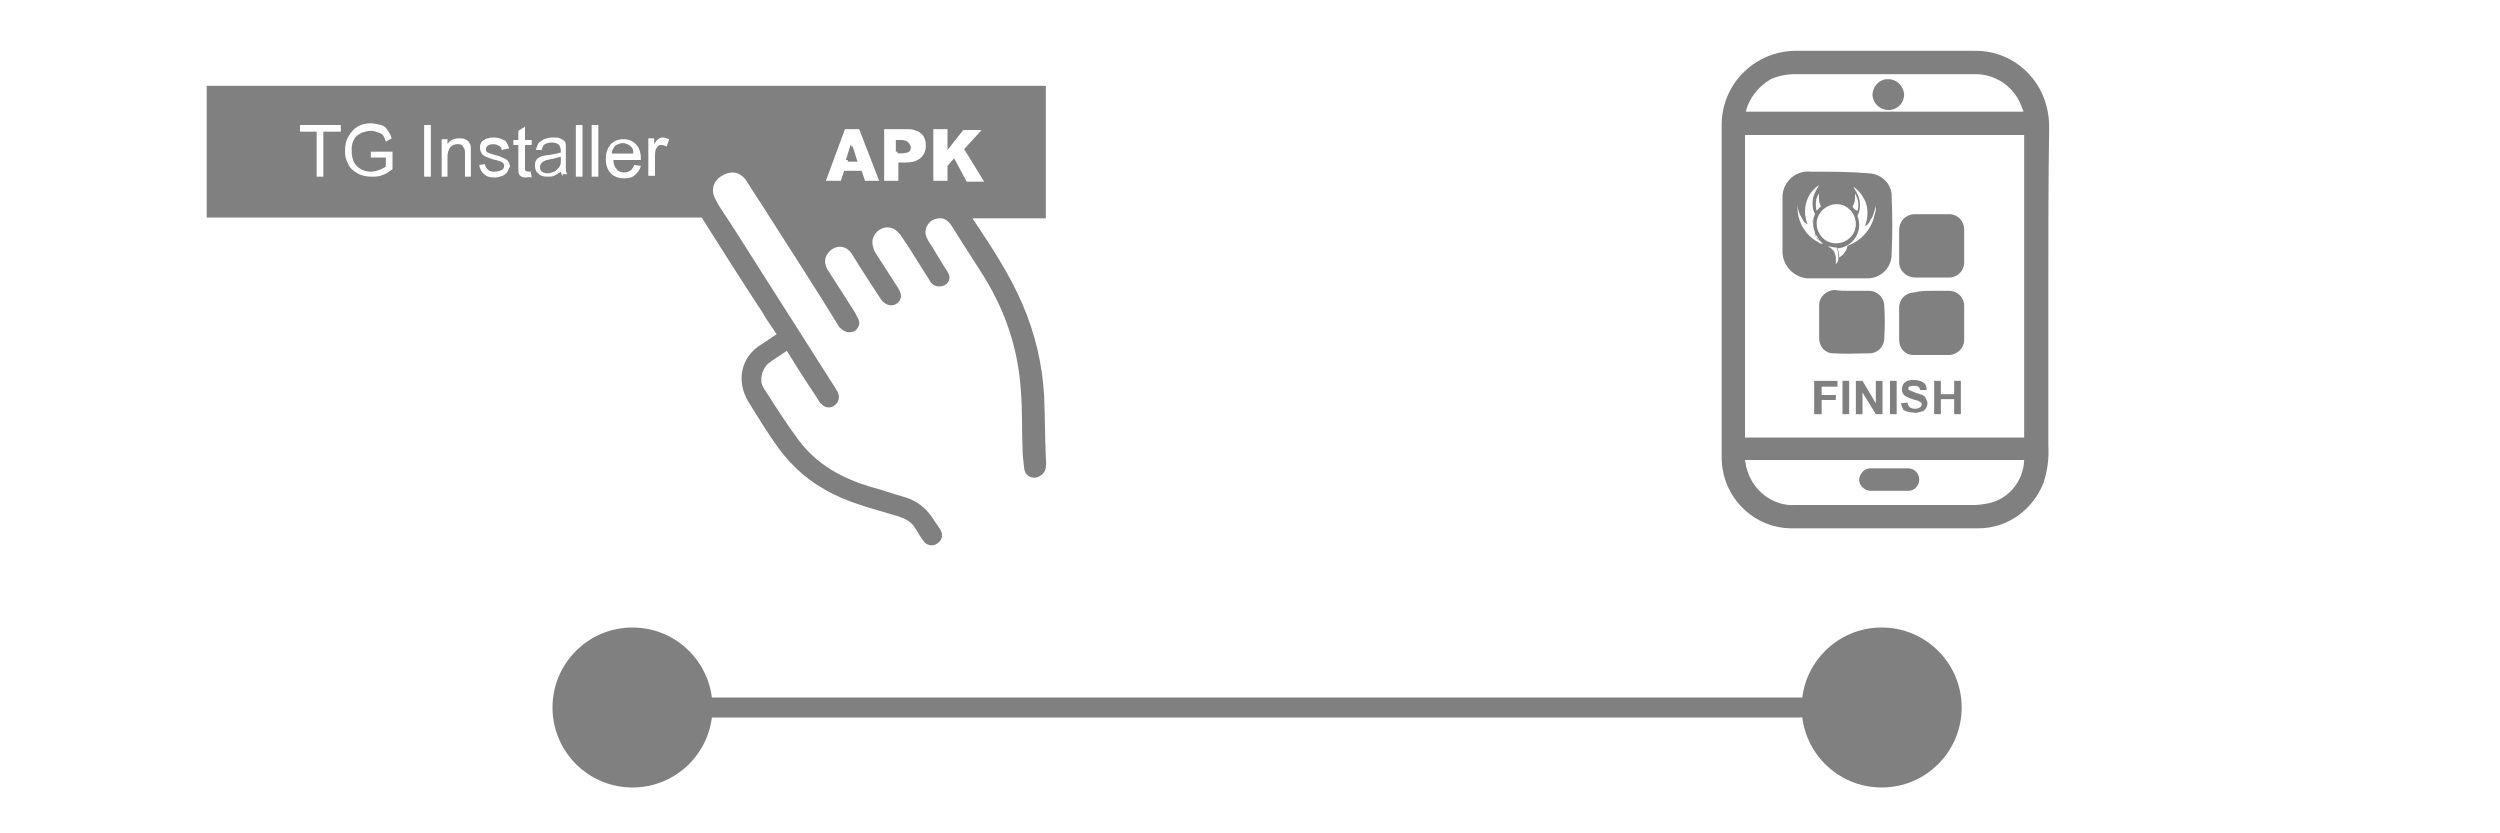 <?xml version="1.0" encoding="utf-8"?>
<!-- Generator: Adobe Illustrator 18.1.1, SVG Export Plug-In . SVG Version: 6.00 Build 0)  -->
<svg version="1.1" id="圖層_1" xmlns="http://www.w3.org/2000/svg" xmlns:xlink="http://www.w3.org/1999/xlink" x="0px" y="0px"
	 width="300px" height="100px" viewBox="120 -20 300 100" enable-background="new 120 -20 300 100" xml:space="preserve">
<title>index-newtag_Andrioid-flow</title>
<circle fill="gray" cx="195.9" cy="64.9" r="9.6"/>
<circle fill="gray" cx="345.8" cy="64.9" r="9.6"/>
<rect x="195.9" y="63.7" fill="gray" width="149.2" height="2.4"/>
<path fill="gray" d="M342.2,14.9c0.7,0,1.4,0,2.1,0c0.9,0,1.7,0.7,1.8,1.6c0.1,1.4,0.1,2.9,0,4.3c-0.1,0.9-0.8,1.5-1.6,1.6
	c-1.5,0-3,0.1-4.5,0c-1,0-1.7-0.8-1.7-1.8c0-1.3,0-2.7,0-4c0-1,0.9-1.8,1.9-1.8l0,0C340.8,14.9,341.4,14.9,342.2,14.9L342.2,14.9z"
	/>
<path fill="gray" d="M351.8,13.3c-0.7,0-1.3,0-2,0c-1,0-1.9-0.8-1.9-1.8v-0.1c0-1.3,0-2.6,0-3.8c0-1,0.7-1.8,1.7-1.9h0.1
	c1.4,0,2.8,0,4.2,0c1,0,1.8,0.8,1.8,1.8c0,0,0,0,0,0.1c0,1.3,0,2.6,0,3.9c0,1-0.8,1.8-1.8,1.8l0,0C353.2,13.3,352.4,13.3,351.8,13.3
	z"/>
<path fill="gray" d="M351.8,14.9c0.7,0,1.4,0,2.1,0c1,0,1.8,0.8,1.8,1.8c0,1.4,0,2.7,0,4.1c0,1-0.8,1.7-1.7,1.8
	c-1.4,0-2.9,0-4.4,0c-1,0-1.7-0.8-1.7-1.8c0-1.3,0-2.6,0-3.9c0-1,0.8-1.8,1.8-1.8l0,0C350.4,14.9,351.1,14.9,351.8,14.9z"/>
<path fill="gray" d="M347,3.7c0.1-1.5-1.1-2.8-2.7-2.9c-2.3-0.2-4.7-0.2-7-0.2c-1.7-0.2-3.3,1.1-3.4,2.9c0,0.2,0,0.3,0,0.5
	c0,2,0,4,0,6c-0.1,1.7,1.2,3.2,2.9,3.4c0.1,0,0.2,0,0.3,0c1.1,0,2.2,0,3.4,0s2.2,0,3.4,0c1.7,0.1,3.1-1.2,3.1-2.9c0-0.1,0-0.1,0-0.2
	C347.1,8.1,347.1,5.9,347,3.7z M342.3,4.8c0.2-0.3,0.3-0.7,0.3-1.1c0-0.2,0-0.3,0-0.5c0.2,0.4,0.4,0.8,0.4,1.3c0,0.3,0,0.5-0.1,0.8
	l0,0C342.6,5.2,342.4,5,342.3,4.8L342.3,4.8z M340.4,4.5c1.3,0,2.3,1.1,2.3,2.4s-1.1,2.3-2.4,2.3S338,8.1,338,6.8
	C338,5.6,339.1,4.5,340.4,4.5L340.4,4.5L340.4,4.5z M338.5,4.8L338.5,4.8c-0.2,0.1-0.3,0.3-0.5,0.5l0,0c-0.1-0.3-0.1-0.5-0.1-0.8
	c0-0.5,0.1-0.9,0.4-1.3C338.2,3.8,338.3,4.3,338.5,4.8L338.5,4.8z M338.1,9l-0.2-0.1l-0.3-0.2c-1.2-0.9-1.9-2.3-1.9-3.8
	c0-0.2,0-0.3,0-0.5c0,0.7,0.2,1.3,0.6,1.9c0.3,0.6,0.6,0.6,0.6,0.6c-0.2-0.5-0.3-1-0.3-1.5c0-1.3,0.6-2.5,1.7-3.2l-0.5,0.9l0,0
	c-0.2,0.4-0.3,0.9-0.3,1.3c0,0.5,0.1,0.9,0.3,1.3l0,0c-0.3,0.7-0.3,1.5,0,2.2l0,0V8c0,0.1,0.1,0.2,0.2,0.3c0.1,0.1,0.1,0.2,0.2,0.3
	l0.1,0.2l0,0l0.1,0.1l0,0l0.1,0.1l0,0c0.1,0.1,0.2,0.2,0.3,0.2l0.3,0.1l0,0l-0.3-0.1l0,0C338.6,9.3,338.3,9.2,338.1,9L338.1,9z
	 M340.6,11.1L340.6,11.1L340.6,11.1c0,0.2-0.1,0.4-0.3,0.6l0,0l0,0l0,0c0-0.1,0-0.2,0-0.4V11c0-0.3-0.1-0.5-0.2-0.8
	c-0.2-0.3-0.5-0.5-0.8-0.7c0.3,0.1,0.7,0.2,1.1,0.2l0,0c0.1,0.3,0.2,0.6,0.2,0.9C340.6,10.8,340.6,10.9,340.6,11.1L340.6,11.1z
	 M344.9,6c-0.4,1.6-1.6,2.9-3.2,3.5c-0.1,0.6-0.5,1.1-1,1.4c0-0.1,0-0.1,0-0.2c0-0.3-0.1-0.6-0.2-0.9c1.5-0.1,2.6-1.4,2.6-2.8
	c0-0.4-0.1-0.8-0.2-1.1c0.4-0.8,0.4-1.8,0-2.6l-0.5-0.9c0.6,0.4,1,0.9,1.3,1.5c0.3,0.5,0.4,1.1,0.4,1.7c0,0.5-0.1,1-0.3,1.5
	c0.1,0,0.4-0.1,0.7-0.8l0,0c0.2-0.2,0.2-0.4,0.3-0.6c0.1-0.3,0.2-0.6,0.3-1c0,0.1,0,0.2,0,0.4S345,5.6,344.9,6z"/>
<path fill="gray" d="M340.3,11.7L340.3,11.7L340.3,11.7z"/>
<path fill="gray" d="M339.3,9.6L339.3,9.6L339,9.5l0,0L339.3,9.6z"/>
<path fill="gray" d="M338,5.4L338,5.4c0.1-0.2,0.3-0.4,0.5-0.5l0,0C338.3,5,338.2,5.2,338,5.4z"/>
<path fill="gray" d="M342.7,5.4L342.7,5.4c-0.1-0.2-0.3-0.4-0.5-0.5l0,0C342.4,5,342.6,5.2,342.7,5.4z"/>
<path fill="gray" d="M337.9,8.4c0.1,0.2,0.2,0.3,0.4,0.5l-0.1-0.2C338.1,8.6,338,8.5,337.9,8.4s-0.1-0.2-0.2-0.3V8c0,0,0,0,0,0.1
	C337.8,8.2,337.9,8.3,337.9,8.4z"/>
<path fill="gray" d="M337.7,8c-0.1-0.3-0.2-0.7-0.2-1c0-0.4,0.1-0.8,0.2-1.1l0,0c-0.2,0.4-0.2,0.7-0.2,1.1
	C337.5,7.3,337.6,7.7,337.7,8z"/>
<path fill="gray" d="M338.5,9.1l0.1,0.1L338.5,9.1z"/>
<path fill="gray" d="M338.5,9l-0.1-0.1L338.5,9L338.5,9z"/>
<path fill="gray" d="M339,9.4c-0.1-0.1-0.2-0.1-0.4-0.2l0,0C338.8,9.3,338.9,9.3,339,9.4L339,9.4L339,9.4z"/>
<path fill="gray" d="M340.6,11L340.6,11L340.6,11z"/>
<path fill="gray" d="M340.3,11.7L340.3,11.7L340.3,11.7z"/>
<path fill="gray" d="M340.3,11.7"/>
<path fill="gray" d="M338.6,9.2L338.6,9.2L338.6,9.2L338.6,9.2z"/>
<path fill="gray" d="M338.5,9.1L338.5,9.1L338.5,9.1L338.5,9.1z"/>
<path fill="gray" d="M338.7,9.2L338.7,9.2L338.7,9.2L338.7,9.2z"/>
<path fill="gray" d="M337.7,8L337.7,8L337.7,8z"/>
<path fill="gray" d="M338.3,8.9L338.3,8.9L338.3,8.9z"/>
<path fill="gray" d="M337.9,8.4c-0.1-0.1-0.1-0.2-0.2-0.3C337.8,8.2,337.9,8.3,337.9,8.4z"/>
<path fill="gray" d="M338.7,9.2c0.1,0.1,0.2,0.1,0.3,0.2l0,0C338.9,9.4,338.8,9.3,338.7,9.2z"/>
<path fill="gray" d="M338.5,9L338.5,9L338.5,9L338.5,9z"/>
<path fill="gray" d="M338.6,9.2L338.6,9.2z"/>
<path fill="gray" d="M338.6,9.2L338.6,9.2l-0.1-0.1l0,0L338.6,9.2z"/>
<path fill="gray" d="M338.5,9.1L338.5,9.1z"/>
<path fill="gray" d="M365.8,14.8c0,6.2,0,12.4,0,18.6c0.1,1.6-0.1,3.1-0.6,4.6c-1.3,3.2-4.3,5.4-7.8,5.4c-7.5,0-15,0-22.6,0
	c-4.1-0.1-7.5-3.2-8.1-7.2c-0.1-0.6-0.1-1.2-0.1-1.7c0-13.1,0-26.2,0-39.3c-0.1-4.9,3.7-8.9,8.6-9.1c0.1,0,0.2,0,0.3,0
	c7.1,0,14.3,0,21.4,0c4.1-0.1,7.7,2.7,8.7,6.7c0.2,0.8,0.3,1.6,0.3,2.4C365.8,1.8,365.8,8.3,365.8,14.8z M329.4-3.8v36.3h33.5V-3.8
	H329.4z M362.9,35.2h-33.5c0.1,0.4,0.1,0.7,0.2,1c0.7,2.7,3.2,4.6,5.9,4.4c7.1,0,14.2,0,21.4,0c0.6,0,1.1-0.1,1.7-0.2
	C361,39.9,362.8,37.8,362.9,35.2L362.9,35.2z M329.5-6.6h33.3c0-0.1,0-0.2-0.1-0.3c-0.8-2.6-3.2-4.3-5.9-4.2h-21.4
	c-1,0-2,0.2-2.9,0.6C331.1-9.7,329.9-8.3,329.5-6.6z"/>
<path fill="gray" d="M346.7,38.9c-0.7,0-1.5,0-2.2,0s-1.4-0.6-1.4-1.3s0.6-1.4,1.3-1.4c1.5,0,3.1,0,4.6,0c0.7,0,1.3,0.6,1.3,1.3
	c0,0,0,0,0,0.1c0,0.7-0.6,1.3-1.3,1.3c0,0,0,0-0.1,0C348.2,38.9,347.4,38.9,346.7,38.9z"/>
<path fill="gray" d="M346.6-6.8c-1,0-1.8-0.8-1.9-1.7v-0.1c0-1,0.8-1.9,1.8-1.9c0,0,0,0,0.1,0c1,0,1.8,0.8,1.9,1.8l0,0
	c0,1-0.7,1.8-1.7,1.9C346.7-6.8,346.6-6.8,346.6-6.8z"/>
<path fill="gray" d="M337.7,29.7v-4h2.8v0.7h-1.9v1h1.7V28h-1.7v1.7H337.7z"/>
<path fill="gray" d="M341.1,29.7v-4h0.8v4H341.1z"/>
<path fill="gray" d="M342.7,29.7v-4h0.8l1.6,2.7v-2.7h0.8v4h-0.8l-1.6-2.6v2.6H342.7z"/>
<path fill="gray" d="M346.8,29.7v-4h0.8v4H346.8z"/>
<path fill="gray" d="M348.1,28.4l0.8-0.1c0,0.2,0.1,0.4,0.3,0.6c0.4,0.2,0.8,0.2,1.2,0c0.1-0.1,0.2-0.2,0.2-0.4
	c0-0.1,0-0.2-0.1-0.2c-0.1-0.1-0.2-0.1-0.3-0.2c-0.1,0-0.3-0.1-0.7-0.2c-0.3-0.1-0.6-0.2-0.9-0.4c-0.4-0.3-0.5-0.9-0.2-1.4
	c0.1-0.2,0.3-0.3,0.5-0.4c0.3-0.1,0.5-0.1,0.8-0.1c0.4,0,0.8,0.1,1.1,0.3s0.4,0.5,0.4,0.9h-0.8c0-0.2-0.1-0.3-0.2-0.4
	c-0.2-0.1-0.3-0.1-0.5-0.1s-0.4,0-0.6,0.1c-0.1,0.1-0.1,0.1-0.1,0.2c0,0.1,0,0.2,0.1,0.2c0.2,0.1,0.5,0.2,0.7,0.3
	c0.3,0.1,0.6,0.2,0.9,0.3c0.2,0.1,0.3,0.2,0.4,0.4c0.1,0.2,0.2,0.4,0.2,0.6c0,0.2-0.1,0.5-0.2,0.6c-0.1,0.2-0.3,0.4-0.6,0.4
	c-0.3,0.1-0.6,0.2-0.9,0.1c-0.4,0-0.8-0.1-1.2-0.3C348.4,29.1,348.2,28.8,348.1,28.4z"/>
<path fill="gray" d="M352.1,29.7v-4h0.8v1.6h1.6v-1.6h0.8v4h-0.8v-1.8h-1.6v1.8H352.1z"/>
<path fill="gray" d="M228.7-1.9c0.3-0.1,0.5-0.3,0.4-0.6c0-0.2-0.1-0.4-0.2-0.5c-0.3-0.2-0.6-0.2-0.9-0.2h-0.5v1.4h0.5
	C228.2-1.8,228.5-1.8,228.7-1.9z"/>
<polygon fill="gray" points="222.1,-2.7 221.5,-0.8 222.7,-0.8 "/>
<path fill="gray" d="M185.2-0.6c-0.1,0.1-0.2,0.1-0.3,0.3c-0.1,0.1-0.1,0.2-0.1,0.4c0,0.2,0.1,0.4,0.2,0.5
	c0.2,0.1,0.4,0.2,0.7,0.2c0.3,0,0.5-0.1,0.8-0.2c0.2-0.1,0.4-0.3,0.5-0.5c0.1-0.2,0.1-0.5,0.1-0.8V-1c-0.4,0.1-0.8,0.2-1.2,0.3
	C185.7-0.8,185.4-0.7,185.2-0.6z"/>
<path fill="gray" d="M194.7-2.8c-0.3,0-0.6,0.1-0.9,0.3c-0.2,0.3-0.4,0.6-0.4,0.9h2.5c0-0.3-0.1-0.6-0.3-0.9
	C195.4-2.6,195.1-2.8,194.7-2.8z"/>
<g>
	<path fill="gray" d="M245.5,35c-0.1-2.5-0.1-4.9-0.2-7.4c-0.2-3.9-1.1-7.6-2.6-11.1c-1.6-3.7-3.8-7-6-10.3h8.8V-9.7H144.8V6.1
		h59.4c2.4,3.8,4.8,7.6,7.3,11.4c0.5,0.9,1.1,1.7,1.7,2.6c-0.6,0.4-1.2,0.8-1.8,1.2c-2.5,1.5-3.1,4.4-1.6,6.9c1,1.6,1.9,3.1,3,4.7
		c1.6,2.4,3.6,4.4,6.1,5.8c2.7,1.6,5.7,2.3,8.7,3.2c1,0.3,1.8,0.7,2.3,1.6c0.3,0.5,0.6,1,0.9,1.4c0.4,0.6,1.2,0.7,1.7,0.3
		c0.6-0.4,0.7-1.1,0.3-1.7c-0.3-0.5-0.7-1-1-1.5c-0.8-1.1-1.8-1.9-3.1-2.3c-1.4-0.4-2.8-0.9-4.3-1.3c-3.3-1-6.3-2.6-8.5-5.5
		c-1.5-2-2.9-4.2-4.3-6.4c-0.5-0.8-0.2-2.1,0.5-2.8c0.7-0.6,1.5-1,2.3-1.6c0.2,0.3,0.3,0.4,0.4,0.6c1.1,1.8,2.2,3.5,3.4,5.3
		c0.1,0.2,0.2,0.4,0.4,0.5c0.4,0.5,1.2,0.5,1.6,0.1c0.5-0.4,0.6-1,0.3-1.6c-0.1-0.2-0.2-0.3-0.3-0.5c-4.2-6.6-8.4-13.2-12.6-19.8
		c-0.2-0.3-0.4-0.6-0.6-0.9c-0.4-0.6-0.8-1.2-1.1-1.8c-0.7-1.2-0.3-2.4,0.9-3c1.1-0.6,2.2-0.3,2.9,0.9c0.8,1.3,1.7,2.6,2.5,3.9
		c2.8,4.4,5.6,8.7,8.3,13.1c0.1,0.2,0.2,0.4,0.4,0.5c0.4,0.5,1.2,0.6,1.7,0.3c0.5-0.4,0.7-1,0.3-1.6c-0.1-0.2-0.2-0.4-0.3-0.6
		c-1.1-1.7-2.1-3.3-3.2-5c-0.6-0.9-0.5-1.7,0.2-2.4c0.9-0.8,2.1-0.6,2.7,0.5c1.1,1.8,2.3,3.6,3.4,5.3c0.5,0.7,1.2,0.9,1.8,0.6
		c0.7-0.4,0.8-1.1,0.3-1.9c-0.9-1.4-1.8-2.8-2.7-4.2c-0.1-0.2-0.3-0.4-0.3-0.7c-0.3-0.8,0-1.6,0.7-2.1c0.7-0.5,1.6-0.4,2.2,0.2
		c0.2,0.2,0.4,0.4,0.5,0.6c1.1,1.6,2.1,3.3,3.2,5c0.1,0.2,0.2,0.3,0.3,0.5c0.4,0.5,1.1,0.6,1.7,0.3c0.6-0.4,0.7-1,0.3-1.6
		c-0.8-1.2-1.5-2.5-2.3-3.7c-0.3-0.5-0.5-1.1-0.2-1.7c0.3-0.6,0.7-0.9,1.4-1c0.7-0.1,1.2,0.3,1.6,0.9c1.3,2.1,2.7,4.2,4,6.3
		c2.5,4.1,4,8.6,4.3,13.5c0.2,2.3,0.1,4.5,0.2,6.8c0,0.8,0.1,1.7,0.2,2.5c0.1,0.8,0.7,1.2,1.4,1.1c0.7-0.1,1.3-0.8,1.2-1.5
		C245.6,35.7,245.5,35.3,245.5,35z M160.8-4.2h-2v5.4h-0.8v-5.4h-2V-5h4.9V-4.2z M167.1,0.3c-0.4,0.3-0.8,0.6-1.2,0.7
		c-0.4,0.2-0.9,0.2-1.3,0.2c-0.6,0-1.2-0.1-1.7-0.4c-0.5-0.3-0.9-0.6-1.1-1.1c-0.3-0.5-0.4-1-0.4-1.6c0-0.6,0.1-1.2,0.4-1.7
		c0.3-0.5,0.6-0.9,1.1-1.2c0.5-0.3,1-0.4,1.6-0.4c0.4,0,0.8,0.1,1.2,0.2c0.4,0.1,0.6,0.3,0.8,0.6c0.2,0.3,0.4,0.6,0.5,1L166.3-3
		c-0.1-0.3-0.2-0.6-0.3-0.7c-0.1-0.2-0.3-0.3-0.6-0.4c-0.3-0.1-0.5-0.2-0.9-0.2c-0.4,0-0.7,0.1-1,0.2c-0.3,0.1-0.5,0.3-0.7,0.4
		c-0.2,0.2-0.3,0.4-0.4,0.6c-0.2,0.4-0.2,0.8-0.2,1.2c0,0.6,0.1,1,0.3,1.4c0.2,0.4,0.5,0.6,0.8,0.8c0.4,0.2,0.7,0.3,1.2,0.3
		c0.4,0,0.7-0.1,1-0.2c0.3-0.1,0.6-0.3,0.8-0.4v-1.1h-1.8v-0.7l2.6,0V0.3z M171.7,1.2h-0.8V-5h0.8V1.2z M176.6,1.2h-0.8v-2.7
		c0-0.3,0-0.5-0.1-0.7c-0.1-0.2-0.2-0.3-0.3-0.4c-0.2-0.1-0.3-0.1-0.5-0.1c-0.3,0-0.6,0.1-0.8,0.3c-0.2,0.2-0.4,0.6-0.4,1.2v2.4H173
		v-4.5h0.7v0.6c0.3-0.5,0.8-0.7,1.4-0.7c0.3,0,0.5,0,0.7,0.1c0.2,0.1,0.4,0.2,0.5,0.4c0.1,0.2,0.2,0.3,0.2,0.6c0,0.1,0,0.4,0,0.7
		V1.2z M180.9,0.6c-0.1,0.2-0.4,0.4-0.6,0.5c-0.3,0.1-0.6,0.2-0.9,0.2c-0.6,0-1-0.1-1.3-0.4c-0.3-0.2-0.5-0.6-0.6-1.1l0.7-0.1
		c0,0.3,0.2,0.5,0.4,0.7c0.2,0.2,0.5,0.2,0.8,0.2c0.3,0,0.6-0.1,0.8-0.2c0.2-0.1,0.3-0.3,0.3-0.5c0-0.2-0.1-0.3-0.2-0.4
		c-0.1-0.1-0.4-0.2-0.8-0.3c-0.6-0.1-0.9-0.3-1.2-0.4c-0.2-0.1-0.4-0.2-0.5-0.4c-0.1-0.2-0.2-0.4-0.2-0.6c0-0.2,0-0.4,0.1-0.6
		c0.1-0.2,0.2-0.3,0.4-0.4c0.1-0.1,0.3-0.2,0.5-0.2c0.2-0.1,0.4-0.1,0.7-0.1c0.4,0,0.7,0.1,0.9,0.2c0.3,0.1,0.5,0.2,0.6,0.4
		c0.1,0.2,0.2,0.4,0.3,0.7L180.2-2c0-0.2-0.1-0.4-0.3-0.5c-0.2-0.1-0.4-0.2-0.7-0.2c-0.3,0-0.6,0.1-0.7,0.2
		c-0.1,0.1-0.2,0.2-0.2,0.4c0,0.1,0,0.2,0.1,0.3c0.1,0.1,0.2,0.1,0.3,0.2c0.1,0,0.3,0.1,0.7,0.2c0.5,0.1,0.9,0.3,1.1,0.4
		c0.2,0.1,0.4,0.2,0.5,0.4c0.1,0.2,0.2,0.4,0.2,0.6C181.1,0.1,181,0.4,180.9,0.6z M183.2,1.3c-0.3,0-0.5,0-0.6-0.1
		c-0.2-0.1-0.3-0.2-0.3-0.3c-0.1-0.1-0.1-0.4-0.1-0.9v-2.6h-0.6v-0.6h0.6v-1.1l0.8-0.5v1.6h0.8v0.6h-0.8v2.6c0,0.2,0,0.4,0,0.4
		c0,0.1,0.1,0.1,0.1,0.1c0.1,0,0.1,0.1,0.3,0.1c0.1,0,0.2,0,0.3,0l0.1,0.7C183.5,1.2,183.3,1.3,183.2,1.3z M187.5,1.2
		c-0.1-0.2-0.1-0.3-0.2-0.6c-0.3,0.2-0.6,0.4-0.8,0.5c-0.3,0.1-0.5,0.1-0.8,0.1c-0.5,0-0.9-0.1-1.1-0.4c-0.3-0.2-0.4-0.5-0.4-0.9
		c0-0.2,0-0.4,0.1-0.6c0.1-0.2,0.2-0.3,0.4-0.4c0.2-0.1,0.3-0.2,0.5-0.2c0.1,0,0.4-0.1,0.7-0.1c0.6-0.1,1.1-0.2,1.4-0.3
		c0-0.1,0-0.2,0-0.2c0-0.3-0.1-0.5-0.2-0.7c-0.2-0.2-0.5-0.3-0.9-0.3c-0.4,0-0.6,0.1-0.8,0.2c-0.2,0.1-0.3,0.3-0.4,0.7L184.3-2
		c0.1-0.3,0.2-0.6,0.3-0.8c0.2-0.2,0.4-0.3,0.7-0.5c0.3-0.1,0.6-0.2,1-0.2c0.4,0,0.7,0,0.9,0.1c0.2,0.1,0.4,0.2,0.5,0.3
		c0.1,0.1,0.2,0.3,0.2,0.5c0,0.1,0,0.4,0,0.7v1c0,0.7,0,1.2,0,1.3c0,0.2,0.1,0.4,0.2,0.5H187.5z M189.9,1.2h-0.8V-5h0.8V1.2z
		 M191.8,1.2h-0.8V-5h0.8V1.2z M196.9-0.8h-3.3c0,0.5,0.2,0.9,0.4,1.1c0.2,0.3,0.6,0.4,0.9,0.4c0.3,0,0.5-0.1,0.7-0.2
		c0.2-0.1,0.4-0.4,0.5-0.7l0.8,0.1c-0.1,0.5-0.4,0.8-0.7,1.1c-0.3,0.3-0.8,0.4-1.3,0.4c-0.7,0-1.2-0.2-1.6-0.6
		c-0.4-0.4-0.6-1-0.6-1.7c0-0.8,0.2-1.3,0.6-1.8c0.4-0.4,0.9-0.6,1.5-0.6c0.6,0,1.1,0.2,1.5,0.6c0.4,0.4,0.6,1,0.6,1.7
		C196.9-1,196.9-0.9,196.9-0.8z M200-2.4c-0.2-0.1-0.4-0.2-0.6-0.2c-0.2,0-0.3,0-0.4,0.1c-0.1,0.1-0.2,0.2-0.3,0.4
		c-0.1,0.3-0.1,0.6-0.1,0.9v2.3h-0.8v-4.5h0.7v0.7c0.2-0.3,0.3-0.5,0.5-0.6c0.1-0.1,0.3-0.2,0.5-0.2c0.3,0,0.5,0.1,0.8,0.2L200-2.4z
		 M223.8,1.7l-0.4-1.2h-2.1l-0.4,1.2h-1.8l2.3-6.2h1.7l2.4,6.2H223.8z M230.1-0.8c-0.3,0.2-0.8,0.3-1.5,0.3h-0.8v2.2h-1.7v-6.2h2.5
		c0.5,0,0.9,0,1.1,0.1c0.3,0.1,0.6,0.2,0.8,0.4c0.4,0.3,0.6,0.8,0.6,1.5C231.1-1.7,230.7-1.1,230.1-0.8z M234.5-1l-0.8,0.9v1.8H232
		v-6.2h1.7V-2l1.9-2.4h2.2l-2.1,2.3l2.4,3.9h-2.1L234.5-1z"/>
	<path fill="gray" d="M185.4-0.7c-0.1,0.1-0.2,0.1-0.3,0.2C185-0.4,185-0.3,185-0.1c0,0.2,0.1,0.4,0.2,0.5s0.4,0.2,0.7,0.2
		c0.3,0,0.6-0.1,0.8-0.2s0.4-0.3,0.5-0.5c0.1-0.2,0.1-0.4,0.1-0.8v-0.3c-0.3,0.1-0.7,0.2-1.2,0.3C185.7-0.8,185.5-0.8,185.4-0.7z"/>
	<path fill="gray" d="M228.9-1.7c0.3-0.1,0.4-0.3,0.4-0.6c0-0.2-0.1-0.3-0.2-0.5C229-2.9,228.7-3,228.2-3h-0.5v1.4h0.5
		C228.6-1.6,228.8-1.7,228.9-1.7z"/>
	<polygon fill="gray" points="222.3,-2.5 221.7,-0.6 222.9,-0.6 	"/>
	<path fill="gray" d="M194.8-2.8c-0.3,0-0.6,0.1-0.9,0.3c-0.2,0.2-0.4,0.5-0.4,0.9h2.5c0-0.4-0.1-0.7-0.3-0.8
		C195.5-2.6,195.2-2.8,194.8-2.8z"/>
</g>
</svg>

